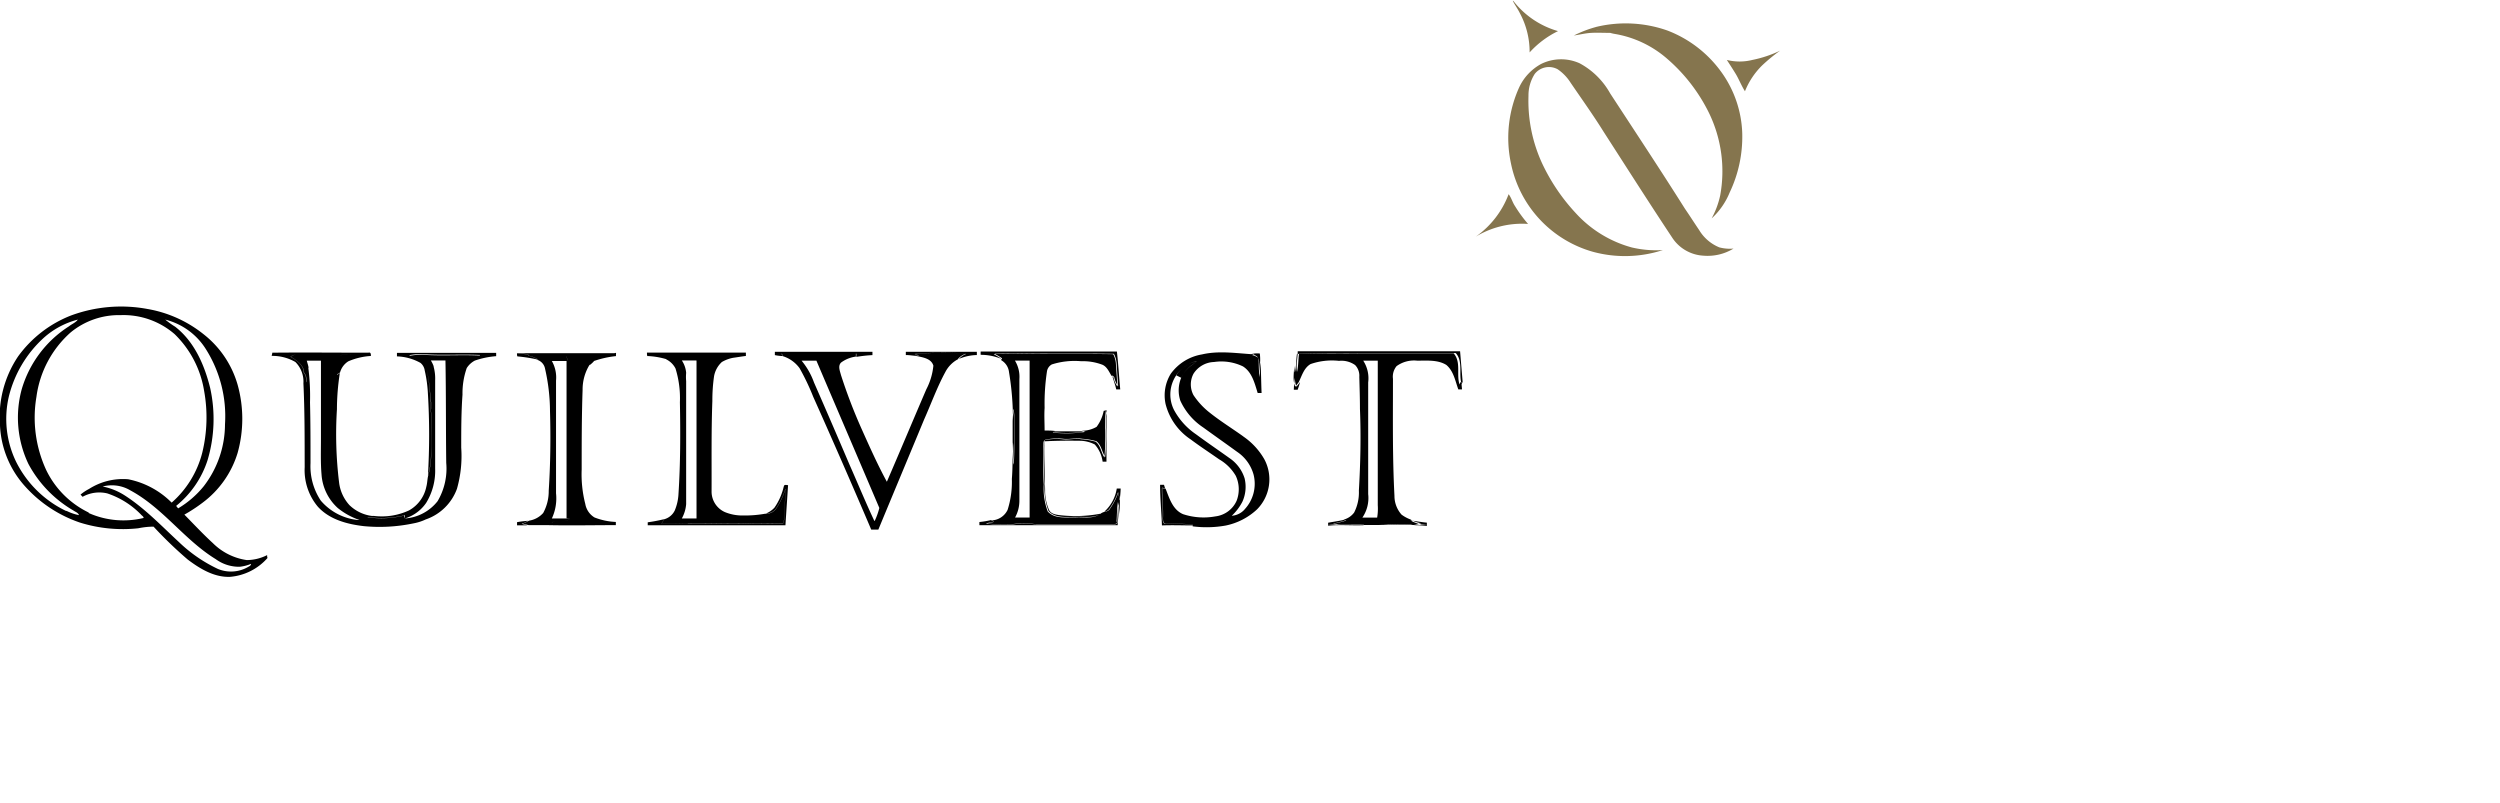 <svg xmlns="http://www.w3.org/2000/svg" viewBox="0 0 352 113"><defs><style>.cls-1{fill:none;}.cls-2{fill:#85754e;}</style></defs><g id="Ebene_2" data-name="Ebene 2"><g id="Ebene_1-2" data-name="Ebene 1"><rect class="cls-1" width="352" height="113"/><g id="Quilvest"><path class="cls-2" d="M213.07.12a12.21,12.21,0,0,0,6.3,4.26,13.22,13.22,0,0,0-4,3A11.49,11.49,0,0,0,214,1.86c-.29-.6-.69-1.14-1-1.74M224.8,3.76c0,.18-.08.38-.11.56a5,5,0,0,1,2,.3,5.27,5.27,0,0,0,.57.14,15,15,0,0,1,7.45,3.49,24.13,24.13,0,0,1,5.9,7.62,18.79,18.79,0,0,1,1.59,11.66A12.1,12.1,0,0,1,241,30.75a10.11,10.11,0,0,0,2.54-3.65,18.26,18.26,0,0,0,1.77-8.27,15.56,15.56,0,0,0-3-8.76,16.68,16.68,0,0,0-7.56-5.78,17.69,17.69,0,0,0-9.88-.53M221.6,5c.81-.12,1.6-.32,2.42-.37s1.8,0,2.7,0a5,5,0,0,0-2-.3c0-.18.07-.38.11-.56A16.46,16.46,0,0,0,221.6,5m25.13,3.44a7.39,7.39,0,0,1-3.59,0c.43.67.86,1.32,1.27,2s.79,1.64,1.28,2.41a10.65,10.65,0,0,1,2.42-3.64,23.89,23.89,0,0,1,2.53-2.08,16.51,16.51,0,0,1-3.91,1.31M217,9a7.22,7.22,0,0,0-3.09,3.28,17.21,17.21,0,0,0-1.16,10.76,16.28,16.28,0,0,0,11.56,12.42,17.19,17.19,0,0,0,9.82-.25,15,15,0,0,1-4.38-.37A16.54,16.54,0,0,1,221.86,30,27.21,27.21,0,0,1,217.13,23a21,21,0,0,1-1.92-9.49,5.6,5.6,0,0,1,.88-3.1,2.55,2.55,0,0,1,3.24-.65,6.46,6.46,0,0,1,1.82,1.9c1.57,2.3,3.18,4.55,4.65,6.91,3.22,5,6.4,10,9.66,14.91a5.62,5.62,0,0,0,4.4,2.52,7,7,0,0,0,4.22-1,5.79,5.79,0,0,1-2-.17,5.93,5.93,0,0,1-2.84-2.44c-.68-1-1.31-2-2-3-3.44-5.46-7-10.83-10.53-16.24a10.76,10.76,0,0,0-4.3-4.24A6.35,6.35,0,0,0,217,9m-4.58,18.33a12.85,12.85,0,0,1-4.64,6,12.54,12.54,0,0,1,7.37-1.8,18.63,18.63,0,0,1-1.83-2.5c-.36-.53-.51-1.17-.9-1.68"/><path d="M110,49.81l.25.31h-.29a6.35,6.35,0,0,1-.86-.12c0-.15,0-.31,0-.47h13.74c0,.16,0,.31,0,.47a19.45,19.45,0,0,0-2.27.25c0-.11,0-.34,0-.45-1-.1-1.94,0-2.91,0-2.53,0-5,0-7.58,0m17.47.19c.49,0,1,.09,1.47.12l.37-.06-.5-.2a30.77,30.77,0,0,1,3.72-.15,18.54,18.54,0,0,1,3.42.14,2.53,2.53,0,0,0-1,.69,6.77,6.77,0,0,1,2.51-.54l0-.46h-10c0,.16,0,.31,0,.46m12.47-.17c1.05-.14,2.12,0,3.17-.08,4.56.09,9.11,0,13.66.08a3.35,3.35,0,0,1,.38,1.38c.07,1.06.15,2.11.21,3.17a3.32,3.32,0,0,1-.55-1.28l-.3-.26c.19.68.44,1.33.59,2h.56c-.17-1.78-.27-3.56-.47-5.33-6.4,0-12.79,0-19.18,0a3.53,3.53,0,0,0,0,.46,7.55,7.55,0,0,1,3,.61s0-.1,0-.13a11.63,11.63,0,0,0-1.07-.64m42.9,0c3.05-.17,6.1-.05,9.15-.09,4.31,0,8.62,0,12.91,0,1.09,1.23.36,3,.84,4.4,0-.09.1-.26.13-.34l-.36-4.31c-7.62,0-15.24,0-22.86,0,0,.69-.13,1.37-.16,2.07,0,.27,0,.56.06.84.21-.85.16-1.73.29-2.59M53.4,73.9a17.58,17.58,0,0,1-4.09-.41,3.5,3.5,0,0,1-1.7-.72,6.62,6.62,0,0,0,2.81.45,7.89,7.89,0,0,1-5.25-2.73,8.73,8.73,0,0,1-1.45-5.27c0-2.85,0-5.7-.07-8.56a31.46,31.46,0,0,0-.25-4.95,14,14,0,0,0-.18,2.14,5.84,5.84,0,0,1-.18-1l-.26-.33c0-1.09-1-1.78-1.87-2.28.53-.5,1.28-.23,1.92-.24,1.71,0,3.42,0,5.13,0a8.59,8.59,0,0,1,2.21,0,9.68,9.68,0,0,1-1.44.72,3.8,3.8,0,0,0-1.25,2l.4-.28a2.69,2.69,0,0,1,1.17-1.57,9.49,9.49,0,0,1,3.17-.75c0-.26,0-.56-.36-.46-4.51,0-9-.05-13.52,0,0,.12-.07.34-.09.45a6.45,6.45,0,0,1,3.34.86,3.9,3.9,0,0,1,1.13,3c.19,3.94.17,7.88.18,11.82a8,8,0,0,0,1.85,5.55c1.64,1.81,4.13,2.47,6.47,2.74a23.22,23.22,0,0,0,7-.39A6.92,6.92,0,0,0,60,73.11a22.28,22.28,0,0,0-2.9.6,11.08,11.08,0,0,1-3.72.19m2.51-24.2,0,.48a7.22,7.22,0,0,1,3.32.92,1.69,1.69,0,0,1,.59,1.06,18.79,18.79,0,0,1,.45,3.27,96.92,96.92,0,0,1,0,11.56,11,11,0,0,0,.44-3.18c.07-1.5,0-3,.05-4.51.08-1-.29-2-.15-3A26.55,26.55,0,0,0,60.09,52a2.06,2.06,0,0,0-.81-1.23c-.53-.3-1.13-.46-1.67-.76a9,9,0,0,1,1.86-.15c2.71.19,5.42,0,8.13.12-.38.46-1,.5-1.46.87s-.34.66-.44,1a3,3,0,0,1,1.16-1.08,11.91,11.91,0,0,1,3-.62c0-.16,0-.32,0-.47q-7,0-13.93,0M77.68,73.55c.82-.41,1.84.14,2.55-.52L79.76,73c-.69,0-1.38,0-2.06,0a6.68,6.68,0,0,0,.59-3.54q0-7.93,0-15.87a4.69,4.69,0,0,0-.59-2.76c.69,0,1.38,0,2.08,0l.19-.05c-.09-.21-.17-.42-.24-.64a1.17,1.17,0,0,1,.87.51c.39-.7,1.27-.49,1.93-.45.47.06.54.64.48,1l0,.22a3.84,3.84,0,0,0,.56-.5l.25-.31a17.85,17.85,0,0,1,3-.88c-4.66,0-9.33,0-14,0,.5.06,1,.1,1.51.13,0,0,.08.16.1.22a3.75,3.75,0,0,1,1.36.55l-.29,0a1.6,1.6,0,0,1,1.24,1.27,27.21,27.21,0,0,1,.7,6c.11,3.74.06,7.48-.18,11.21a6.39,6.39,0,0,1-.78,3.12,3.35,3.35,0,0,1-2,1.08l0,0a4.74,4.74,0,0,1-.88.42l.84.21c.94,0,1.89,0,2.84,0a13.5,13.5,0,0,1,2.47-.2,8,8,0,0,0-1.95-.19M92.16,50a5.15,5.15,0,0,1,1.4-.2c2.34,0,4.67,0,7,0a17.47,17.47,0,0,1,3.76.15,7.28,7.28,0,0,0-1.47.33l.36.1c.6-.08,1.2-.19,1.81-.26,0-.16,0-.32,0-.47q-7,0-13.93,0c0,.16,0,.32.05.48a10.86,10.86,0,0,1,2.64.43A2,2,0,0,0,92.16,50m43.74-.17a2.53,2.53,0,0,0-1,.69l0,.05a4.26,4.26,0,0,0-1.79,1.8c-1.17,2.15-2,4.47-3,6.71-2.14,5.17-4.3,10.32-6.44,15.49h-1q-4-9.39-8.18-18.73a32.45,32.45,0,0,0-1.91-4,4.62,4.62,0,0,0-2.6-1.76h.29l-.25-.31c2.53,0,5,0,7.58,0,1,0,1.94-.09,2.91,0,0,.11,0,.34,0,.44a4.42,4.42,0,0,0-2.1.85c-.46.49-.14,1.19,0,1.75a75,75,0,0,0,2.8,7.35c1.16,2.59,2.31,5.18,3.66,7.67,1.87-4.33,3.69-8.68,5.55-13a9.13,9.13,0,0,0,1-3.34c-.3-1.06-1.6-1.19-2.51-1.39l.37-.06-.5-.2a30.77,30.77,0,0,1,3.72-.15,18.54,18.54,0,0,1,3.42.14M123.16,73.34a9.66,9.66,0,0,0,.65-1.82c-2.94-6.91-5.91-13.82-8.86-20.74-.7,0-1.4,0-2.09,0a10.16,10.16,0,0,1,1.75,3.07q2.53,5.77,5,11.57c1.17,2.64,2.27,5.32,3.5,7.93M175,61.42a9.72,9.72,0,0,1,3,3.21,6,6,0,0,1-1,7.08A9.12,9.12,0,0,1,172.56,74a15.28,15.28,0,0,1-4.63.11V74l0-.17-3.81-.13c-.39,0-.35-.46-.37-.72.07-1.45-.14-2.88-.11-4.32l.47.13c.53,1.34,1,3,2.48,3.61a9.23,9.23,0,0,0,4.52.31,3.76,3.76,0,0,0,3-2.19A4.48,4.48,0,0,0,174,67a6.4,6.4,0,0,0-2.35-2.33c-1.34-.94-2.72-1.84-4-2.8a8.48,8.48,0,0,1-3.54-5,5.82,5.82,0,0,1,.73-4.24,6.81,6.81,0,0,1,4.41-2.73c2.45-.57,5-.13,7.45,0l-.45.08a2.41,2.41,0,0,1,.81.34c.24.21.21.55.23.84a17.15,17.15,0,0,0,.11,2c0-.73,0-1.45.09-2.17.07,1.44.08,2.89.14,4.34l-.55,0c-.42-1.35-.79-2.93-2.07-3.74a7,7,0,0,0-4.07-.62,3.56,3.56,0,0,0-2.9,1.66,3.21,3.21,0,0,0,0,3,10.5,10.5,0,0,0,2.31,2.49c1.52,1.21,3.18,2.23,4.75,3.36m.13,10.25a5.27,5.27,0,0,0,1.28-4.88,5.69,5.69,0,0,0-2.32-3.23c-1.58-1.15-3.19-2.28-4.77-3.43a9,9,0,0,1-3.23-3.78,4.64,4.64,0,0,1,.09-3.14h0a4.65,4.65,0,0,1,1.29-1.68,4.74,4.74,0,0,0,.88-.73,4.83,4.83,0,0,0-3.16,6.84,9.72,9.72,0,0,0,3.11,3.45c1.56,1.15,3.16,2.24,4.74,3.37a5.39,5.39,0,0,1,2.1,2.83,5.1,5.1,0,0,1-.3,3.27,7.24,7.24,0,0,1-1.51,2,2.66,2.66,0,0,0,1.79-.87m-109-20.81c.44-.37,1.08-.41,1.46-.87-2.71-.15-5.42.07-8.13-.12a9,9,0,0,0-1.86.15c.54.3,1.14.46,1.67.76A2.06,2.06,0,0,1,60.09,52a26.55,26.55,0,0,1,.53,4.25,7.24,7.24,0,0,1,.19,1.32c.4-2,.06-4,.25-6a4.15,4.15,0,0,0-.4-.82h2.06c.09,4.81.05,9.61.11,14.42a9,9,0,0,1-1.22,5.4A6.42,6.42,0,0,1,57.05,73S57,73,57,73l-.12-.4a13.89,13.89,0,0,1-5.14.23,2.12,2.12,0,0,1,.86-.16,5.57,5.57,0,0,1-3.39-1.54,5.73,5.73,0,0,1-1.47-3.23,55.94,55.94,0,0,1-.3-10.27,33.64,33.64,0,0,1,.41-5.11l-.4.28a3.8,3.8,0,0,1,1.25-2A9.68,9.68,0,0,0,50.17,50,8.59,8.59,0,0,0,48,50c-1.71,0-3.42,0-5.13,0-.64,0-1.39-.26-1.92.24.85.5,1.85,1.19,1.87,2.28l.26.33a5.84,5.84,0,0,0,.18,1,14,14,0,0,1,.18-2.14c-.06-.31-.16-.62-.25-.93h2v11c0,1.66-.06,3.32.08,5a7,7,0,0,0,2.29,4.75,9.9,9.9,0,0,0,3.07,1.69l-.21,0a6.69,6.69,0,0,1-2.82-.45,3.57,3.57,0,0,0,1.71.72,17.58,17.58,0,0,0,4.09.41,11.08,11.08,0,0,0,3.72-.19,22.28,22.28,0,0,1,2.9-.6,7.14,7.14,0,0,0,4.32-4.29,16.84,16.84,0,0,0,.6-5.79c0-2.49,0-5,.18-7.47a10.76,10.76,0,0,1,.58-3.69c.1-.35.12-.77.44-1m8.16-1c-.51,0-1-.07-1.51-.13,0,.11,0,.33.06.44a22.29,22.29,0,0,1,2.91.46,3.75,3.75,0,0,0-1.36-.55c0-.06-.08-.17-.1-.22m9.22,1a13.7,13.7,0,0,1,3.21-.73c0-.12,0-.34,0-.46a17.85,17.85,0,0,0-3,.88l-.25.31M96.84,73.73c-1.23,0-2.46.08-3.69,0,.13-.21.26-.41.37-.62A2.34,2.34,0,0,0,95,71.89a6.88,6.88,0,0,0,.53-2.33c.28-4.3.28-8.61.2-12.92a14.14,14.14,0,0,0-.62-4.76,2.91,2.91,0,0,0-1.28-1.27A2,2,0,0,0,92.16,50a5.15,5.15,0,0,1,1.4-.2c2.34,0,4.67,0,7,0a17.47,17.47,0,0,1,3.76.15,7.28,7.28,0,0,0-1.47.33l.36.1a5,5,0,0,0-1.57.59,3.59,3.59,0,0,0-1.1,2,24,24,0,0,0-.24,3.5c-.16,4.25-.09,8.5-.11,12.75a3.16,3.16,0,0,0,1.87,2.88,6.39,6.39,0,0,0,2.55.48,16.56,16.56,0,0,0,3.14-.25h.1a1.7,1.7,0,0,0,1.53-.85,11.47,11.47,0,0,0,1.22-2.63,5.26,5.26,0,0,1,0,1.05c-.19,1.25.07,2.55-.31,3.77-1.63.15-3.27,0-4.9.08-2.85-.1-5.7.06-8.55,0m1.18-23H96a3.64,3.64,0,0,1,.61,1.75,6.43,6.43,0,0,0,0,1.16c0,5.77,0,11.55,0,17.32A4.94,4.94,0,0,1,96,73c.69,0,1.37,0,2.07,0V50.78m58.11,21a9.26,9.26,0,0,0,1.28-2.43c.08.37.17.74.22,1.12a17.64,17.64,0,0,1-.1,1.92c0-.56-.05-1.13-.07-1.69-.15.92-.14,1.86-.2,2.8.05.38-.4.32-.66.35-3.58,0-7.17,0-10.75,0a12.17,12.17,0,0,0-3.41,0,22,22,0,0,1-3.63-.12l1-.22c.12-.16-.2-.18-.29-.24h0a2.6,2.6,0,0,0,2.3-1.48,13,13,0,0,0,.6-4.35c.14-1.71.08-3.42.15-5.14.13,1,0,2.09.11,3.14.1-1.2.07-2.41.11-3.61a25.1,25.1,0,0,0-.11-4.25c-.06.58-.1,1.16-.11,1.74a40.12,40.12,0,0,0-.55-6.92,2.22,2.22,0,0,0-1.09-1.68v-.07s0-.11,0-.14a11.63,11.63,0,0,0-1.07-.64c1.05-.14,2.12,0,3.17-.08,4.56.09,9.11,0,13.66.08a3.35,3.35,0,0,1,.38,1.38c.07,1.06.15,2.11.21,3.17a3.32,3.32,0,0,1-.55-1.28l-.3-.26c-.34-.55-.61-1.23-1.25-1.52a7.67,7.67,0,0,0-3-.5,10.63,10.63,0,0,0-4.13.45,1.35,1.35,0,0,0-.69,1,30.29,30.29,0,0,0-.33,5.13c-.07,1.06,0,2.12,0,3.18.47,0,.95,0,1.43.06l0,0-.2.18a17.68,17.68,0,0,0,4.54-.09l-.53-.12a4.14,4.14,0,0,0,2.08-.55,5.53,5.53,0,0,0,1-2.25l.41-.09a14,14,0,0,0-.08,2.59,35.21,35.21,0,0,1-.12,4c-.47-.71-.52-1.68-1.24-2.23a9.51,9.51,0,0,0-2-.34c-.89-.16-1.77.11-2.66,0a8,8,0,0,0-2.53.13c-.22.2-.13.54-.16.81.05,1.81-.08,3.62.05,5.43a9.25,9.25,0,0,0,.56,3.8c1,1.09,2.62.79,3.95.83,1.16-.08,2.49.26,3.48-.52a1.51,1.51,0,0,1,.51-.2,1.24,1.24,0,0,0,.67-.32m-11.27,1.14q0-11.06,0-22.11h-2.07a4.38,4.38,0,0,1,.63,2.6c0,5.71,0,11.42,0,17.12a4.9,4.9,0,0,1-.61,2.38h2.06M177,50.21c.24.21.21.55.23.84a17.15,17.15,0,0,0,.11,2c0-.73,0-1.45.09-2.18a6.81,6.81,0,0,0-.05-1.1,6.06,6.06,0,0,0-.74,0l-.45.08a2.41,2.41,0,0,1,.81.34m28.78,3.64c0,.33.05.67.07,1h-.52c-.43-1.19-.66-2.59-1.69-3.45-1.22-.75-2.74-.59-4.11-.6a4.18,4.18,0,0,0-2.89.77,2.33,2.33,0,0,0-.51,1.79c0,5.5-.08,11,.21,16.49a3.94,3.94,0,0,0,1,2.63,5,5,0,0,0,1.26.68,3.57,3.57,0,0,0,1.55.52c-.38.07-.75.12-1.13.16a17.28,17.28,0,0,1,1.9.1q-7,0-13.94,0c1.67-.17,3.36,0,5-.07,2.29,0,4.58,0,6.87,0-1.55-.16-3.12,0-4.69,0-1.81,0-3.63,0-5.45,0a4.52,4.52,0,0,1-1-.12c.6-.15,1.21-.28,1.79-.47l-.34-.09a2.71,2.71,0,0,0,1.5-1,6.21,6.21,0,0,0,.67-3.09c.22-3.83.31-7.67.15-11.51,0-1.5-.05-3-.09-4.51a2.16,2.16,0,0,0-.59-1.66,3.33,3.33,0,0,0-2.27-.59,9.12,9.12,0,0,0-4,.45c-.93.54-1.22,1.63-1.66,2.53-.16.23-.34.44-.51.66a3.63,3.63,0,0,1-.22-1.3c0-.54.06-1.09.12-1.63v.07c0,.27,0,.56.06.84.21-.85.16-1.73.29-2.59,3.05-.17,6.1-.05,9.15-.09,4.31,0,8.62,0,12.91,0,1.09,1.23.36,3,.84,4.4,0-.09.1-.26.13-.34M193.9,72.9a7.46,7.46,0,0,0,.09-1.77c0-6.78,0-13.57,0-20.35h-2.05a4.54,4.54,0,0,1,.7,3.06V69.57a4.87,4.87,0,0,1-.82,3.31c.7,0,1.4,0,2.1,0M82.52,50.14c-.66,0-1.54-.25-1.93.45a1.17,1.17,0,0,0-.87-.51c.07.22.15.43.24.64l-.19.05c0,7.4,0,14.8,0,22.19l.47.07c-.71.66-1.73.11-2.55.52a8,8,0,0,1,1.95.19c1.57,0,3.15,0,4.72,0,0-.12,0-.23,0-.34a3.34,3.34,0,0,1-1.93-1.49,16.27,16.27,0,0,1-.65-3.1,11.65,11.65,0,0,1-.07-2.21q0-4.42,0-8.86c0-.88.13-1.76.13-2.64a8.84,8.84,0,0,1,.43-2.79,2.48,2.48,0,0,1,.8-1.15c.06-.38,0-1-.48-1m83.71,3.08a4.65,4.65,0,0,1,1.29-1.68,4.74,4.74,0,0,0,.88-.73,5.26,5.26,0,0,0-2.88,2l.7.35M83,51.38l0-.22a2.48,2.48,0,0,0-.8,1.15,8.85,8.85,0,0,0-.43,2.8c0,.87-.13,1.75-.13,2.63q0,4.44,0,8.86a11.65,11.65,0,0,0,.07,2.21,16.27,16.27,0,0,0,.65,3.1A3.34,3.34,0,0,0,84.3,73.4c0,.11,0,.22,0,.34-1.57,0-3.15,0-4.72,0a13.5,13.5,0,0,0-2.47.2c3.2.07,6.4,0,9.6,0,0-.11,0-.34,0-.45a9.29,9.29,0,0,1-3-.63,2.77,2.77,0,0,1-1.3-1.9,16.82,16.82,0,0,1-.51-4.85c0-3.73,0-7.48.13-11.21A6.63,6.63,0,0,1,83,51.38m-26,21.18L57,73a5.57,5.57,0,0,0,3-2.19A8.63,8.63,0,0,0,61.27,66c0-4.15,0-8.3,0-12.45a6.32,6.32,0,0,0-.22-1.94c-.19,2,.15,4-.25,6a7.24,7.24,0,0,0-.19-1.32c-.14,1,.23,2,.15,3-.05,1.5,0,3-.05,4.51A11,11,0,0,1,60.28,67c-.12.51-.11,1-.25,1.52a4.93,4.93,0,0,1-2.45,3.35,9.12,9.12,0,0,1-4.95.77,2.12,2.12,0,0,0-.86.16,13.89,13.89,0,0,0,5.14-.23m125.41-19.4a13.94,13.94,0,0,0-.15,1.7l.54,0a11.21,11.21,0,0,0,.34-1.08c-.16.23-.34.44-.51.66a3.63,3.63,0,0,1-.22-1.3M142.69,65.4c.1-1.2.07-2.41.11-3.61a25.1,25.1,0,0,0-.11-4.25c-.06.58-.1,1.16-.11,1.74,0,1,0,2,0,3s0,2.09.11,3.14m12.93-5a35.21,35.21,0,0,1-.12,4c-.47-.71-.52-1.68-1.24-2.23a9.51,9.51,0,0,0-2-.34c-.89-.16-1.77.11-2.66,0a8,8,0,0,0-2.53.13c-.22.2-.13.54-.16.81.05,1.81-.08,3.62.05,5.43a9.25,9.25,0,0,0,.56,3.8c1,1.09,2.62.79,3.95.83,1.16-.08,2.49.26,3.48-.52a19.05,19.05,0,0,1-5.69.21c-.57-.07-1.25-.16-1.55-.73a6.74,6.74,0,0,1-.56-2.78q-.08-3.45-.09-6.89c1.67-.1,3.35-.1,5-.08a4.64,4.64,0,0,1,2.08.52A4.53,4.53,0,0,1,155.25,65h.54c0-2.05,0-4.1,0-6.16a3,3,0,0,0-.09-1,14,14,0,0,0-.08,2.59m-2.85.42-.53-.12c-1.27,0-2.54,0-3.81,0l-.2.18a17.68,17.68,0,0,0,4.54-.09m11.31,12.92c-.39,0-.35-.46-.37-.72.07-1.45-.14-2.88-.11-4.32l.47.13c-.07-.19-.12-.38-.18-.57h-.55c0,1.9.19,3.81.26,5.72,1.44-.06,2.88,0,4.32,0l0-.17-3.81-.13M34.74,78.86a6.43,6.43,0,0,0,2.87-.7c0,.1,0,.3.06.4a7.89,7.89,0,0,1-5.29,2.66c-2.23.08-4.22-1.14-5.94-2.43a57.12,57.12,0,0,1-4.82-4.64,11,11,0,0,0-2.14.23,20.22,20.22,0,0,1-8.25-.81,18.25,18.25,0,0,1-7.67-5.06A13.71,13.71,0,0,1,0,59.93a15.29,15.29,0,0,1,2.55-9.75A16.7,16.7,0,0,1,10,44.42a20.34,20.34,0,0,1,10.74-.92,17.34,17.34,0,0,1,7.91,3.55,13.88,13.88,0,0,1,4.8,7.1,17.83,17.83,0,0,1,0,9.64,13.71,13.71,0,0,1-4.94,7,22.35,22.35,0,0,1-2.55,1.67c1.32,1.34,2.6,2.72,4,4a8.5,8.5,0,0,0,4.85,2.41M29,49.18A9.45,9.45,0,0,0,23.27,45a11.54,11.54,0,0,0,1.39,1c2.7,2.09,4.13,5.39,4.93,8.62a20.23,20.23,0,0,1-.37,10.19,13.63,13.63,0,0,1-4.42,6.42l.28.35a13.58,13.58,0,0,0,3.6-3.11,14.33,14.33,0,0,0,3-8.73A17.69,17.69,0,0,0,29,49.18M9.35,71.92a6.63,6.63,0,0,0,1.77.61c-.12-.35-.5-.45-.78-.65A16.67,16.67,0,0,1,4,65.32,15.16,15.16,0,0,1,3.06,54.8a15.77,15.77,0,0,1,6.66-8.86c.41-.33.93-.51,1.24-.94a11.47,11.47,0,0,0-4.87,2.63,16.48,16.48,0,0,0-4.85,8.22,13.84,13.84,0,0,0,1,9.11,15.16,15.16,0,0,0,7.1,7m3.14.27a12.05,12.05,0,0,0,7.74.7c0-.21-.23-.31-.35-.46a11.82,11.82,0,0,0-4.77-3,4.83,4.83,0,0,0-3.47.48l-.29-.31a6.43,6.43,0,0,1,1.2-.8,8.89,8.89,0,0,1,5.51-1.36,11.91,11.91,0,0,1,6.12,3.29,13.92,13.92,0,0,0,4.3-7,20.89,20.89,0,0,0,.27-8.73,14.28,14.28,0,0,0-4.16-8A11,11,0,0,0,17,44.37a10.69,10.69,0,0,0-7.07,2.45,14.7,14.7,0,0,0-4.8,9.06A17.57,17.57,0,0,0,6.5,66.17a12.82,12.82,0,0,0,6,6m22.63,7.55a.43.43,0,0,0,.22-.33,5.69,5.69,0,0,1-1.61.41,5.54,5.54,0,0,1-3.36-1.07c-4.41-2.7-7.41-7.19-12-9.67a5.09,5.09,0,0,0-3.92-.56,9,9,0,0,1,3,1.19c2.87,1.82,5.22,4.31,7.71,6.61a20.54,20.54,0,0,0,5.52,3.81,4.81,4.81,0,0,0,4.42-.39m75.25-11.25a8.49,8.49,0,0,1-1.31,3,3.2,3.2,0,0,1-1.21.83,1.7,1.7,0,0,0,1.53-.85,11.47,11.47,0,0,0,1.22-2.63,5.26,5.26,0,0,1,0,1.05c-.19,1.25.07,2.55-.31,3.77-1.63.15-3.27,0-4.9.08-2.85-.1-5.7.06-8.55,0-1.23,0-2.46.08-3.69,0,.13-.21.26-.41.37-.62a22.4,22.4,0,0,1-2.31.44c0,.11,0,.32,0,.42,6.46,0,12.93,0,19.39,0,.12-1.89.25-3.77.37-5.65-.2,0-.56-.14-.58.16m45.09,3.58a1.2,1.2,0,0,0,.67-.32,9.26,9.26,0,0,0,1.28-2.43c.08.37.17.74.22,1.12a12.66,12.66,0,0,0,.15-1.63h-.55a5.52,5.52,0,0,1-1.77,3.27m1.8,1.4c.05.38-.4.32-.66.35-3.58,0-7.17,0-10.75,0a12.17,12.17,0,0,0-3.41,0,22,22,0,0,1-3.63-.12l1-.22c.12-.16-.2-.18-.29-.24a12.88,12.88,0,0,1-1.63.27c0,.12,0,.34,0,.45q9.74,0,19.47,0c0-.53.1-1.07.11-1.6s-.05-1.13-.07-1.69c-.15.92-.14,1.86-.2,2.8m34.83.42c2.29,0,4.58,0,6.87,0-1.55-.16-3.12,0-4.69,0-1.81,0-3.63,0-5.45,0a4.52,4.52,0,0,1-1-.12c.6-.15,1.21-.28,1.79-.47l-.34-.09c-.74.17-1.48.26-2.22.4,0,.11,0,.32,0,.42,1.67-.17,3.36,0,5-.07m7,0a17.28,17.28,0,0,1,1.9.1c0-.12,0-.34,0-.46-.77-.07-1.53-.21-2.31-.32a3.57,3.57,0,0,0,1.55.52c-.38.07-.75.12-1.13.16M74.36,73.33a13.83,13.83,0,0,0-1.56.19l0,.45c.49,0,1,0,1.49,0l-.84-.21a4.74,4.74,0,0,0,.88-.42"/></g></g></g></svg>